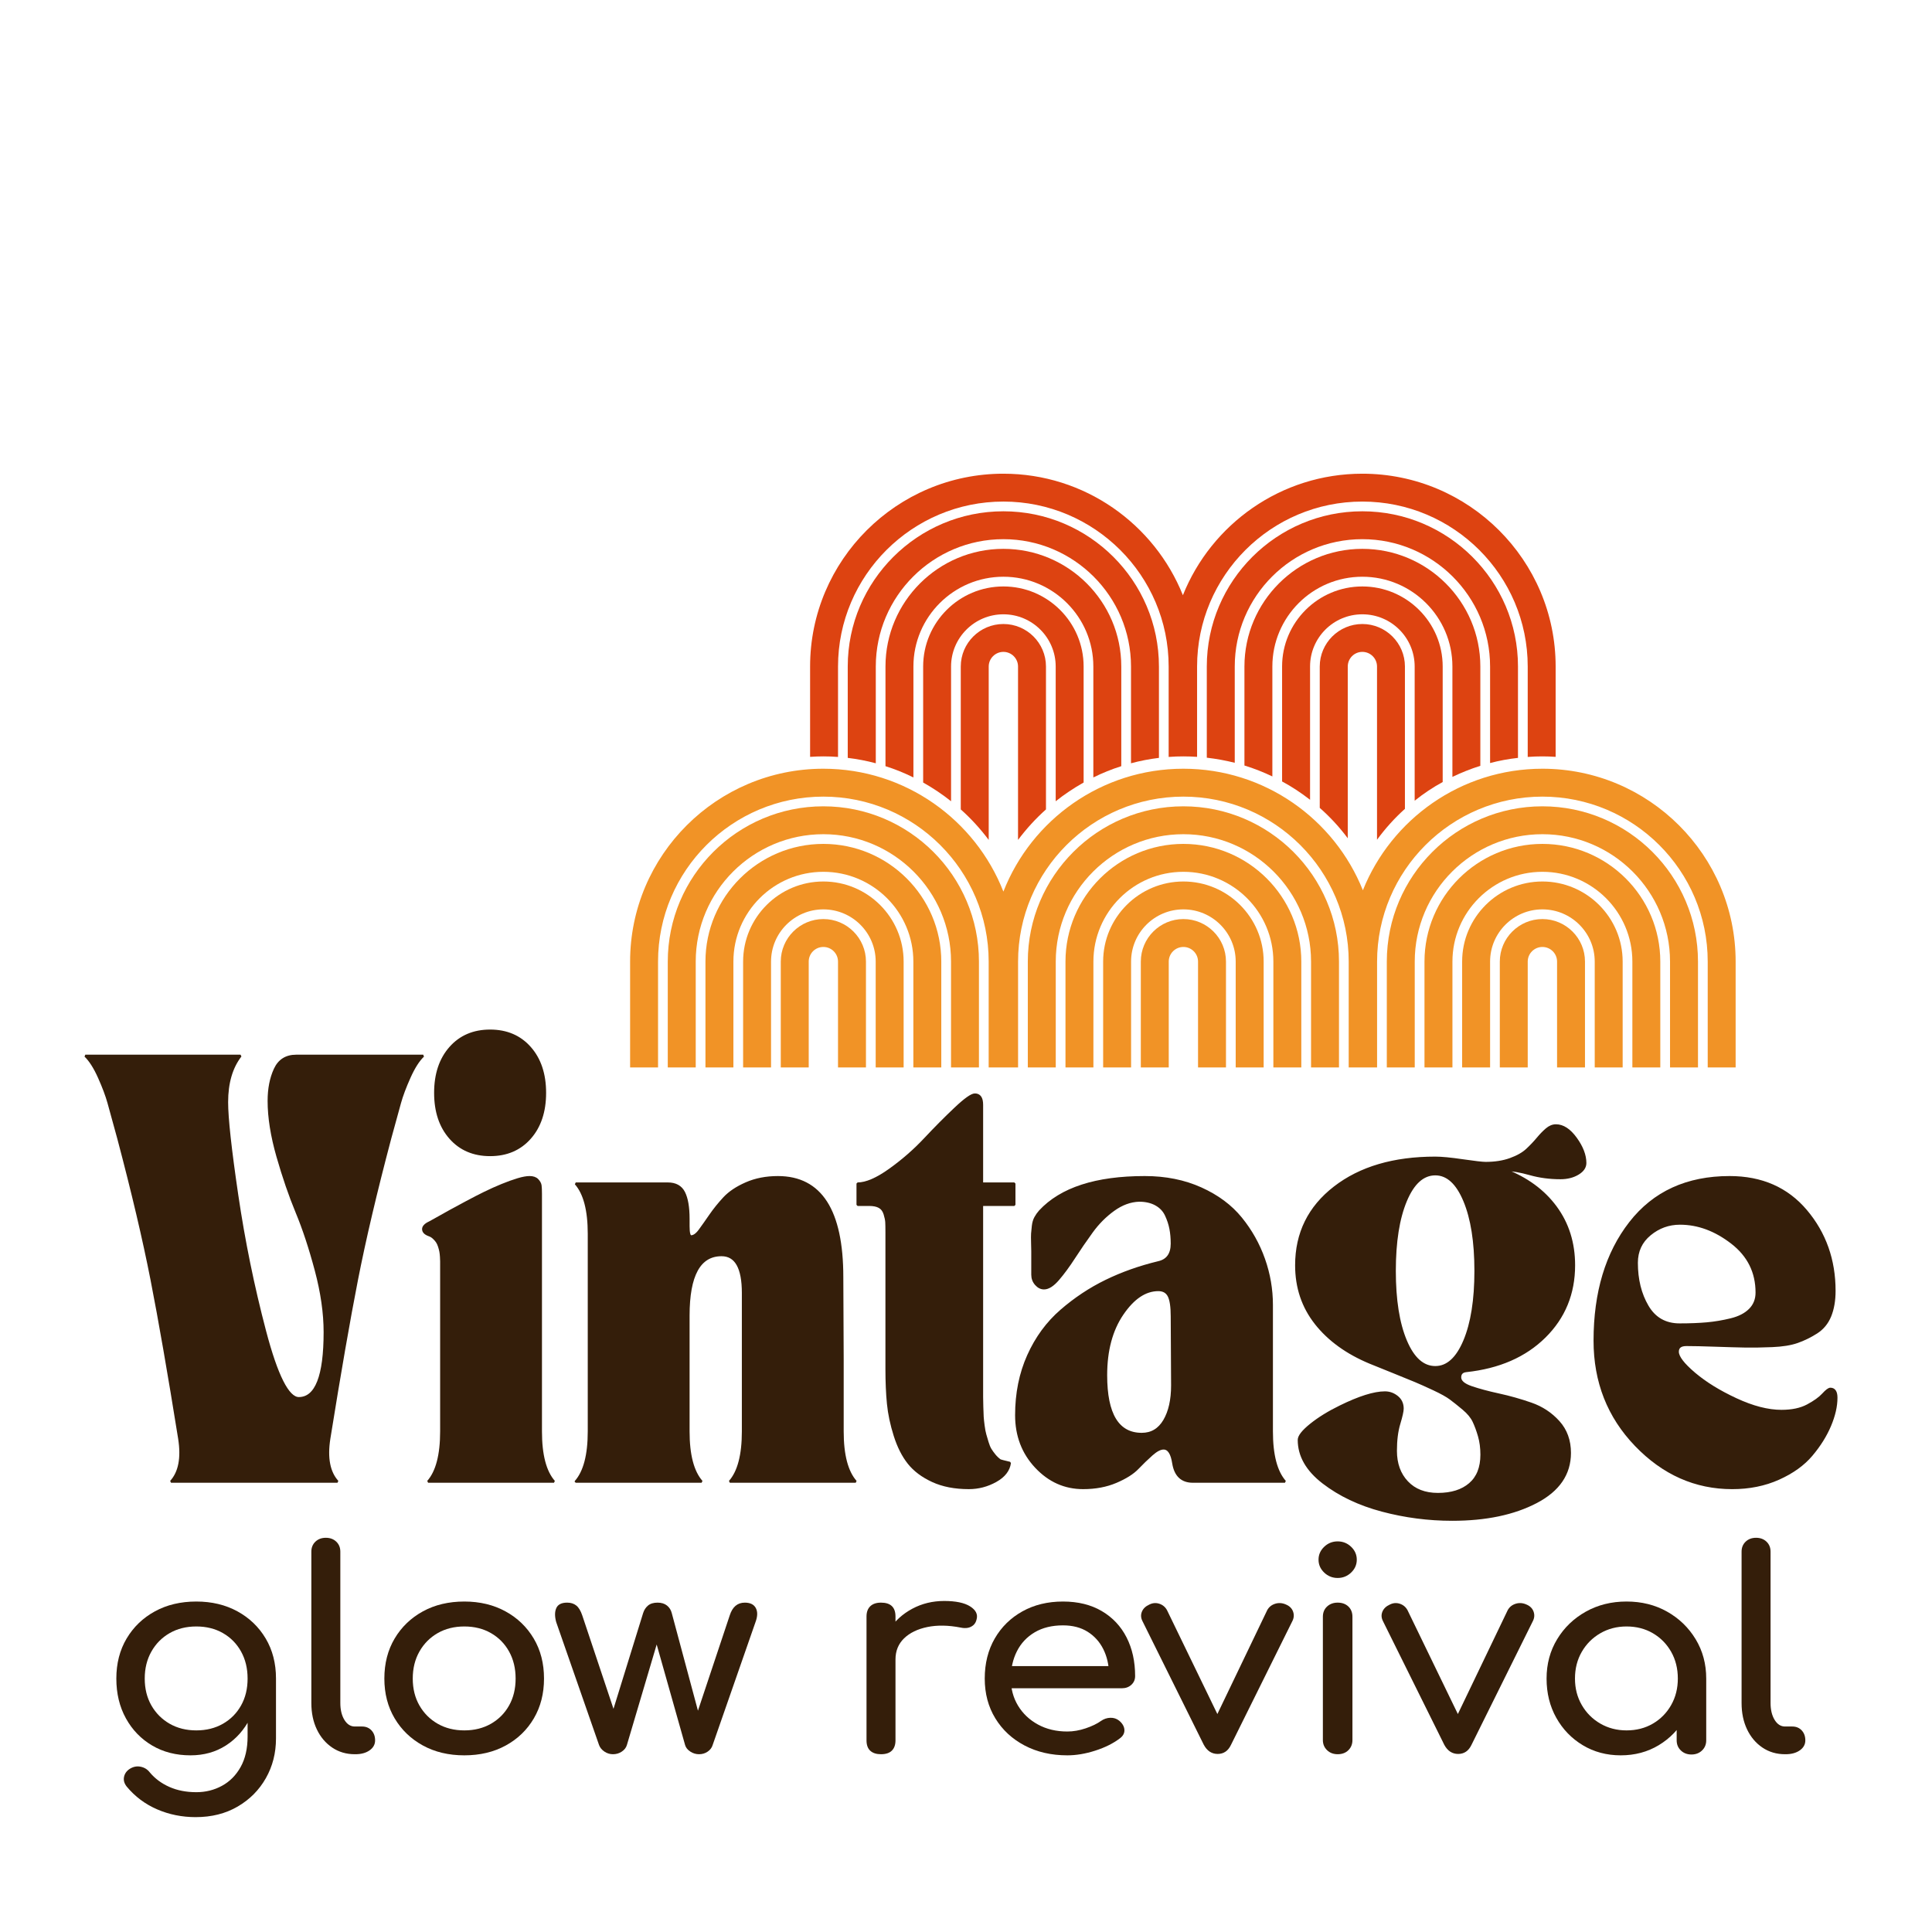 <?xml version="1.0" encoding="UTF-8"?>
<svg id="Layer_1" xmlns="http://www.w3.org/2000/svg" version="1.1" xmlns:xlink="http://www.w3.org/1999/xlink" viewBox="0 0 648 648">
  <!-- Generator: Adobe Illustrator 29.6.1, SVG Export Plug-In . SVG Version: 2.1.1 Build 9)  -->
  <defs>
    <clipPath id="clippath">
      <rect x="503.04" y="308.256" width="28.57" height="49.762" fill="none"/>
    </clipPath>
    <clipPath id="clippath-1">
      <rect x="465.141" y="270.443" width="104.37" height="87.576" fill="none"/>
    </clipPath>
    <clipPath id="clippath-2">
      <rect x="490.404" y="295.656" width="53.841" height="62.362" fill="none"/>
    </clipPath>
    <clipPath id="clippath-3">
      <rect x="477.777" y="283.048" width="79.093" height="74.97" fill="none"/>
    </clipPath>
    <clipPath id="clippath-4">
      <rect x="382.632" y="308.256" width="28.565" height="49.762" fill="none"/>
    </clipPath>
    <clipPath id="clippath-5">
      <rect x="344.729" y="270.443" width="104.372" height="87.576" fill="none"/>
    </clipPath>
    <clipPath id="clippath-6">
      <rect x="369.996" y="295.656" width="53.839" height="62.362" fill="none"/>
    </clipPath>
    <clipPath id="clippath-7">
      <rect x="357.365" y="283.048" width="79.097" height="74.97" fill="none"/>
    </clipPath>
    <clipPath id="clippath-8">
      <rect x="211.34" y="257.833" width="370.804" height="100.185" fill="none"/>
    </clipPath>
    <clipPath id="clippath-9">
      <rect x="261.872" y="308.256" width="28.573" height="49.762" fill="none"/>
    </clipPath>
    <clipPath id="clippath-10">
      <rect x="223.971" y="270.443" width="104.37" height="87.576" fill="none"/>
    </clipPath>
    <clipPath id="clippath-11">
      <rect x="249.243" y="295.656" width="53.839" height="62.362" fill="none"/>
    </clipPath>
    <clipPath id="clippath-12">
      <rect x="236.611" y="283.048" width="79.1" height="74.97" fill="none"/>
    </clipPath>
  </defs>
  <g>
    <path d="M471.218,223.55v47.74c-3.446,3.09-6.572,6.558-9.36,10.361v-58.101c0-2.701-2.206-4.908-4.924-4.908s-4.89,2.207-4.89,4.908v57.61c-2.788-3.757-5.939-7.143-9.396-10.198v-47.412c0-7.853,6.416-14.255,14.287-14.255s14.284,6.402,14.284,14.255Z" fill="#dd4311"/>
    <path d="M509.137,223.55v30.646c-3.204.348-6.333.933-9.356,1.732v-32.378c0-23.548-19.212-42.708-42.847-42.708s-42.794,19.16-42.794,42.708v32.29c-3.069-.768-6.19-1.34-9.376-1.704v-30.587c0-28.702,23.405-52.06,52.17-52.06s52.203,23.358,52.203,52.06Z" fill="#dd4311"/>
    <path d="M483.883,223.55v38.745c-3.314,1.801-6.469,3.916-9.398,6.265v-45.01c0-9.646-7.849-17.509-17.551-17.509s-17.534,7.863-17.534,17.509v44.701c-2.967-2.314-6.087-4.379-9.382-6.146v-38.555c0-14.808,12.076-26.852,26.916-26.852s26.949,12.044,26.949,26.852Z" fill="#dd4311"/>
    <path d="M496.511,223.55v33.308c-3.231,1.022-6.358,2.266-9.368,3.718v-37.026c0-16.605-13.542-30.111-30.209-30.111s-30.179,13.506-30.179,30.111v36.87c-3.002-1.435-6.127-2.677-9.367-3.664v-33.206c0-21.758,17.746-39.464,39.546-39.464s39.577,17.706,39.577,39.464Z" fill="#dd4311"/>
    <path d="M521.768,223.55v30.303c-1.466-.102-2.96-.157-4.448-.157-1.658,0-3.289.055-4.918.186v-30.333c0-30.493-24.864-55.321-55.468-55.321s-55.427,24.828-55.427,55.321v30.303c-1.526-.102-3.038-.157-4.596-.157-1.654,0-3.311.055-4.94.186v-30.333c0-30.493-24.869-55.321-55.431-55.321s-55.462,24.828-55.462,55.321v30.333c-1.627-.131-3.265-.186-4.924-.186-1.488,0-2.98.055-4.445.157v-30.303c0-35.657,29.075-64.667,64.831-64.667,27.276,0,50.65,16.909,60.208,40.761,9.539-23.852,32.912-40.761,60.185-40.761,35.763,0,64.834,29.011,64.834,64.667Z" fill="#dd4311"/>
    <path d="M350.822,223.55v47.935c-3.455,3.08-6.576,6.5-9.369,10.225v-58.16c0-2.701-2.207-4.908-4.911-4.908s-4.925,2.207-4.925,4.908v58.16c-2.789-3.725-5.912-7.145-9.372-10.225v-47.935c0-7.853,6.416-14.255,14.297-14.255s14.28,6.402,14.28,14.255Z" fill="#dd4311"/>
    <path d="M388.713,223.55v30.646c-3.18.38-6.303.987-9.37,1.81v-32.456c0-23.548-19.205-42.708-42.801-42.708s-42.798,19.16-42.798,42.708v32.456c-3.071-.823-6.227-1.429-9.408-1.81v-30.646c0-28.702,23.438-52.06,52.206-52.06s52.171,23.358,52.171,52.06Z" fill="#dd4311"/>
    <path d="M363.451,223.55v38.912c-3.283,1.848-6.439,3.949-9.368,6.283v-45.195c0-9.646-7.868-17.509-17.542-17.509s-17.551,7.863-17.551,17.509v45.195c-2.928-2.334-6.078-4.435-9.363-6.283v-38.912c0-14.808,12.074-26.852,26.914-26.852s26.909,12.044,26.909,26.852Z" fill="#dd4311"/>
    <path d="M376.083,223.55v33.426c-3.234,1.024-6.359,2.29-9.373,3.782v-37.208c0-16.605-13.539-30.111-30.169-30.111s-30.178,13.506-30.178,30.111v37.208c-3.012-1.493-6.132-2.759-9.37-3.782v-33.426c0-21.758,17.742-39.464,39.547-39.464s39.542,17.706,39.542,39.464Z" fill="#dd4311"/>
    <g clip-path="url(#clippath)">
      <path d="M517.328,308.256c7.876,0,14.283,6.404,14.283,14.267v132.51h-9.365v-132.51c0-2.71-2.215-4.909-4.918-4.909s-4.924,2.2-4.924,4.909v132.51h-9.364v-132.51c0-7.863,6.41-14.267,14.288-14.267Z" fill="#f19326"/>
    </g>
    <g clip-path="url(#clippath-1)">
      <path d="M517.328,270.443c28.775,0,52.183,23.364,52.183,52.08v132.51h-9.378v-132.51c0-23.553-19.2-42.727-42.805-42.727s-42.819,19.173-42.819,42.727v132.51h-9.368v-132.51c0-28.716,23.409-52.08,52.187-52.08Z" fill="#f19326"/>
    </g>
    <g clip-path="url(#clippath-2)">
      <path d="M517.328,295.656c14.839,0,26.918,12.048,26.918,26.867v132.51h-9.37v-132.51c0-9.661-7.872-17.515-17.548-17.515s-17.547,7.854-17.547,17.515v132.51h-9.376v-132.51c0-14.819,12.083-26.867,26.924-26.867Z" fill="#f19326"/>
    </g>
    <g clip-path="url(#clippath-3)">
      <path d="M517.328,283.048c21.806,0,39.542,17.709,39.542,39.474v132.51h-9.368v-132.51c0-16.609-13.537-30.116-30.174-30.116s-30.176,13.507-30.176,30.116v132.51h-9.375v-132.51c0-21.766,17.744-39.474,39.551-39.474Z" fill="#f19326"/>
    </g>
    <g clip-path="url(#clippath-4)">
      <path d="M396.912,308.256c7.881,0,14.285,6.404,14.285,14.267v132.51h-9.371v-132.51c0-2.71-2.209-4.909-4.914-4.909s-4.912,2.2-4.912,4.909v132.51h-9.368v-132.51c0-7.863,6.4-14.267,14.28-14.267Z" fill="#f19326"/>
    </g>
    <g clip-path="url(#clippath-5)">
      <path d="M396.912,270.443c28.769,0,52.189,23.364,52.189,52.08v132.51h-9.372v-132.51c0-23.553-19.21-42.727-42.817-42.727s-42.809,19.173-42.809,42.727v132.51h-9.374v-132.51c0-28.716,23.417-52.08,52.183-52.08Z" fill="#f19326"/>
    </g>
    <g clip-path="url(#clippath-6)">
      <path d="M396.912,295.656c14.845,0,26.924,12.048,26.924,26.867v132.51h-9.378v-132.51c0-9.661-7.867-17.515-17.545-17.515s-17.547,7.854-17.547,17.515v132.51h-9.369v-132.51c0-14.819,12.073-26.867,26.916-26.867Z" fill="#f19326"/>
    </g>
    <g clip-path="url(#clippath-7)">
      <path d="M396.912,283.048c21.81,0,39.55,17.709,39.55,39.474v132.51h-9.371v-132.51c0-16.609-13.535-30.116-30.179-30.116s-30.181,13.507-30.181,30.116v132.51h-9.366v-132.51c0-21.766,17.735-39.474,39.547-39.474Z" fill="#f19326"/>
    </g>
    <g clip-path="url(#clippath-8)">
      <path d="M517.328,257.833c-27.28,0-50.656,16.918-60.214,40.769-9.548-23.851-32.93-40.769-60.202-40.769-27.441,0-50.937,17.117-60.37,41.211-9.448-24.094-32.941-41.211-60.385-41.211-35.733,0-64.816,29.029-64.816,64.69v132.51h9.372v-132.51c0-30.512,24.878-55.333,55.445-55.333s55.449,24.821,55.449,55.333v132.51h9.862v-132.51c0-30.512,24.867-55.333,55.445-55.333s55.45,24.821,55.45,55.333v132.51h9.519v-132.51c0-30.512,24.875-55.333,55.447-55.333s55.449,24.821,55.449,55.333v132.51h9.367v-132.51c0-35.661-29.089-64.69-64.815-64.69Z" fill="#f19326"/>
    </g>
    <g clip-path="url(#clippath-9)">
      <path d="M276.156,308.256c7.884,0,14.289,6.404,14.289,14.267v132.51h-9.373v-132.51c0-2.71-2.199-4.909-4.916-4.909s-4.911,2.2-4.911,4.909v132.51h-9.373v-132.51c0-7.863,6.408-14.267,14.285-14.267Z" fill="#f19326"/>
    </g>
    <g clip-path="url(#clippath-10)">
      <path d="M276.156,270.443c28.781,0,52.185,23.364,52.185,52.08v132.51h-9.365v-132.51c0-23.553-19.214-42.727-42.82-42.727s-42.809,19.173-42.809,42.727v132.51h-9.376v-132.51c0-28.716,23.415-52.08,52.185-52.08Z" fill="#f19326"/>
    </g>
    <g clip-path="url(#clippath-11)">
      <path d="M276.156,295.656c14.848,0,26.925,12.048,26.925,26.867v132.51h-9.372v-132.51c0-9.661-7.875-17.515-17.554-17.515s-17.546,7.854-17.546,17.515v132.51h-9.367v-132.51c0-14.819,12.073-26.867,26.913-26.867Z" fill="#f19326"/>
    </g>
    <g clip-path="url(#clippath-12)">
      <path d="M276.156,283.048c21.812,0,39.555,17.709,39.555,39.474v132.51h-9.369v-132.51c0-16.609-13.54-30.116-30.186-30.116s-30.173,13.507-30.173,30.116v132.51h-9.372v-132.51c0-21.766,17.737-39.474,39.545-39.474Z" fill="#f19326"/>
    </g>
  </g>
  <g>
    <path d="M546.77,410.108c7.942-10.187,19.058-15.283,33.345-15.283,10.758,0,19.309,3.762,25.655,11.284,6.345,7.521,9.518,16.472,9.518,26.851,0,3.237-.483,6.047-1.449,8.427-.967,2.381-2.501,4.237-4.602,5.57-2.102,1.333-4.244,2.381-6.43,3.142-2.185.761-5,1.215-8.446,1.357-3.446.143-6.472.19-9.077.143-2.605-.048-5.946-.143-10.022-.284-4.076-.143-7.29-.216-9.643-.216-1.934,0-2.899.764-2.899,2.285,0,1.714,1.849,4.143,5.546,7.285,3.698,3.142,8.363,6.022,13.994,8.641,5.631,2.617,10.715,3.928,15.254,3.928,3.529,0,6.45-.62,8.762-1.857,2.311-1.237,4.034-2.476,5.168-3.713,1.135-1.238,1.955-1.857,2.459-1.857,1.345,0,2.017,1.001,2.017,3,0,2.856-.714,5.976-2.144,9.356-1.428,3.38-3.486,6.665-6.177,9.854-2.689,3.189-6.366,5.833-11.03,7.927-4.664,2.095-9.855,3.143-15.57,3.143-12.354,0-23.132-4.785-32.336-14.354-9.202-9.568-13.804-21.257-13.804-35.064,0-16.187,3.972-29.373,11.913-39.562ZM552.57,438.102c2.395,4.095,5.988,6.142,10.778,6.142,3.446,0,6.492-.118,9.14-.356,2.647-.238,5.337-.69,8.068-1.357,2.731-.666,4.854-1.761,6.366-3.284,1.513-1.524,2.27-3.428,2.27-5.714,0-6.855-2.773-12.426-8.32-16.71-5.547-4.286-11.347-6.428-17.398-6.428-3.781,0-7.143,1.215-10.086,3.644-2.941,2.427-4.411,5.593-4.411,9.497,0,5.618,1.197,10.474,3.593,14.567Z" fill="#341e0a" stroke="#341e0a" stroke-miterlimit="1" stroke-width=".75"/>
    <path d="M80.679,354.121c-3.026,3.904-4.539,9.093-4.539,15.567,0,5.333,1.135,15.711,3.404,31.136,2.269,15.426,5.379,30.636,9.328,45.634,3.95,14.996,7.733,22.494,11.346,22.494,5.8,0,8.699-7.379,8.699-22.138,0-6.379-.988-13.283-2.963-20.71-1.975-7.428-4.117-13.926-6.43-19.495-2.311-5.571-4.454-11.807-6.43-18.711-1.975-6.902-2.962-13.116-2.962-18.638,0-4.095.693-7.643,2.08-10.641,1.387-3,3.761-4.499,7.122-4.499h42.611c-1.597,1.523-3.131,3.927-4.602,7.213-1.471,3.284-2.543,6.142-3.215,8.568-.672,2.429-1.765,6.404-3.277,11.927-4.791,18.092-8.51,33.897-11.156,47.417-2.648,13.521-5.736,31.278-9.267,53.274-1.009,6.476-.084,11.284,2.773,14.426h-55.848c2.858-3.142,3.782-7.95,2.773-14.426-3.53-21.996-6.618-39.753-9.266-53.274-2.648-13.52-6.366-29.325-11.157-47.417-1.513-5.522-2.605-9.498-3.277-11.927-.673-2.427-1.744-5.284-3.215-8.568-1.471-3.286-3.005-5.689-4.601-7.213h52.066Z" fill="#341e0a" stroke="#341e0a" stroke-miterlimit="1" stroke-width=".75"/>
    <path d="M143.332,410.394c.252-.095,1.26-.643,3.025-1.642,1.765-1.001,3.34-1.881,4.728-2.643,1.386-.762,3.193-1.738,5.421-2.928,2.227-1.19,4.265-2.237,6.114-3.143,1.849-.904,3.761-1.762,5.735-2.571,1.975-.809,3.762-1.452,5.358-1.928,1.597-.477,2.899-.715,3.908-.715,1.177,0,2.06.311,2.647.93.588.617.924,1.237,1.008,1.855.084.619.126,1.549.126,2.786v79.696c0,7.902,1.472,13.52,4.413,16.853h-42.232c2.941-3.333,4.412-8.951,4.412-16.853v-57.059c0-.334-.022-.833-.062-1.499-.043-.668-.106-1.238-.19-1.715-.084-.476-.231-1.047-.441-1.713-.211-.667-.462-1.215-.756-1.644-.295-.428-.673-.857-1.135-1.285-.463-.429-.988-.738-1.576-.929-1.261-.476-1.891-1.142-1.891-1.999,0-.667.462-1.285,1.387-1.857ZM177.748,351.407c3.361,3.808,5.043,8.855,5.043,15.14s-1.682,11.33-5.043,15.14c-3.361,3.808-7.816,5.712-13.363,5.712s-10.002-1.904-13.363-5.712c-3.361-3.81-5.043-8.854-5.043-15.14s1.682-11.332,5.043-15.14c3.361-3.809,7.816-5.714,13.363-5.714s10.002,1.905,13.363,5.714Z" fill="#341e0a" stroke="#341e0a" stroke-miterlimit="1" stroke-width=".75"/>
    <path d="M193.097,496.946c2.941-3.333,4.411-8.951,4.411-16.853v-66.271c0-7.902-1.47-13.52-4.411-16.853h30.885c2.605,0,4.413,1.001,5.422,3,1.008,2,1.513,4.951,1.513,8.855v2.427c0,2.287.294,3.43.882,3.43.926,0,1.892-.69,2.9-2.072,1.008-1.381,2.186-3.047,3.529-4.999,1.346-1.951,2.9-3.88,4.664-5.785,1.766-1.902,4.224-3.546,7.376-4.927,3.151-1.381,6.702-2.071,10.651-2.071,14.372,0,21.559,11.189,21.559,33.564l.125,27.279v24.424c0,7.902,1.472,13.52,4.413,16.853h-42.232c2.941-3.333,4.413-8.951,4.413-16.853v-46.418c0-8.475-2.396-12.712-7.187-12.712-7.396,0-11.094,6.761-11.094,20.281v38.849c0,7.902,1.47,13.52,4.412,16.853h-42.231Z" fill="#341e0a" stroke="#341e0a" stroke-miterlimit="1" stroke-width=".75"/>
    <path d="M298.423,392.326c4.328-3.095,8.258-6.522,11.787-10.284,3.529-3.76,6.934-7.187,10.212-10.282,3.278-3.095,5.463-4.643,6.556-4.643,1.596,0,2.394,1.144,2.394,3.428v26.423h10.842v7.142h-10.842v64.485c0,.619.022,1.715.065,3.285.041,1.572.084,2.69.125,3.356.043.667.146,1.642.315,2.929.17,1.284.357,2.284.568,2.999l.756,2.571c.295.999.631,1.808,1.008,2.427.379.619.842,1.262,1.389,1.929.545.667,1.154,1.237,1.828,1.715.168.095,1.26.38,3.277.855-.336,2.476-1.912,4.5-4.729,6.071-2.816,1.569-5.819,2.356-9.014,2.356-4.707,0-8.761-.787-12.166-2.356-3.402-1.571-6.071-3.57-8.004-5.999-1.934-2.428-3.488-5.499-4.665-9.212-1.177-3.714-1.933-7.284-2.269-10.712-.337-3.428-.505-7.332-.505-11.712v-45.848c0-1.523-.02-2.641-.063-3.356-.041-.714-.231-1.619-.566-2.714-.337-1.095-.925-1.88-1.766-2.355-.84-.477-1.975-.715-3.403-.715h-3.908v-7.142c2.857,0,6.45-1.547,10.778-4.642Z" fill="#341e0a" stroke="#341e0a" stroke-miterlimit="1" stroke-width=".75"/>
    <path d="M344.877,454.67c2.69-5.999,6.367-11.021,11.031-15.069,4.665-4.046,9.686-7.378,15.065-9.996,5.378-2.618,11.22-4.689,17.523-6.214,3.025-.666,4.538-2.761,4.538-6.283,0-1.811-.147-3.477-.441-4.999-.294-1.524-.799-3.048-1.513-4.57-.714-1.523-1.849-2.714-3.404-3.57-1.554-.858-3.425-1.286-5.609-1.286-2.941.096-5.799,1.142-8.573,3.142-2.772,1.999-5.21,4.452-7.311,7.355-2.101,2.905-4.076,5.785-5.925,8.642-1.85,2.855-3.635,5.284-5.358,7.284-1.723,1.999-3.298,2.998-4.727,2.998-1.008,0-1.911-.451-2.71-1.356-.799-.904-1.197-1.976-1.197-3.213v-7.856c0-.38-.021-1.309-.063-2.784-.043-1.477-.043-2.523,0-3.143.042-.619.126-1.476.252-2.571.126-1.094.399-2.023.819-2.784.421-.762.925-1.477,1.514-2.143,7.06-7.617,18.783-11.427,35.172-11.427,6.977,0,13.258,1.263,18.848,3.786,5.589,2.521,10.063,5.855,13.426,9.998,3.362,4.142,5.925,8.711,7.69,13.711,1.766,4.999,2.647,10.117,2.647,15.354v42.419c0,7.902,1.472,13.52,4.413,16.853h-30.887c-3.697,0-5.883-2.047-6.556-6.142-.504-3.333-1.597-4.999-3.278-4.999-1.092,0-2.416.69-3.97,2.071-1.556,1.381-3.131,2.904-4.728,4.57-1.598,1.666-4.014,3.189-7.249,4.569-3.236,1.382-6.913,2.072-11.031,2.072-6.135,0-11.409-2.356-15.821-7.069-4.413-4.714-6.618-10.498-6.618-17.354,0-7.33,1.345-13.996,4.033-19.995ZM376.457,440.744c-3.656,5.38-5.483,12.212-5.483,20.496,0,13.14,3.992,19.71,11.976,19.71,3.278,0,5.8-1.501,7.565-4.499,1.765-2.999,2.647-6.927,2.647-11.783,0-3.048-.022-6.928-.063-11.642-.042-4.713-.062-8.544-.062-11.497,0-3.236-.336-5.521-1.009-6.855-.673-1.333-1.85-1.999-3.529-1.999-4.371,0-8.385,2.689-12.04,8.069Z" fill="#341e0a" stroke="#341e0a" stroke-miterlimit="1" stroke-width=".75"/>
    <path d="M441.317,443.88c-4.37-5.54-6.556-12.043-6.556-19.507,0-10.765,4.286-19.468,12.859-26.107,8.572-6.64,19.834-9.96,33.785-9.96,2.102,0,5.169.295,9.203.885,4.034.589,6.598.883,7.69.883,3.109,0,5.862-.431,8.258-1.296,2.394-.865,4.265-1.925,5.609-3.183,1.345-1.257,2.52-2.494,3.53-3.712,1.009-1.219,2.017-2.259,3.025-3.124,1.009-.865,2.059-1.296,3.151-1.296,2.353,0,4.58,1.454,6.681,4.362,2.102,2.907,3.152,5.657,3.152,8.249,0,1.415-.819,2.613-2.458,3.596-1.639.982-3.593,1.473-5.862,1.473-3.613,0-7.018-.451-10.211-1.355-3.194-.904-6.051-1.395-8.573-1.474,7.396,2.829,13.132,7.014,17.208,12.553,4.076,5.539,6.114,12.041,6.114,19.507,0,9.507-3.277,17.503-9.833,23.985-6.556,6.483-15.338,10.313-26.348,11.492-1.346.157-2.018.864-2.018,2.121,0,1.336,1.261,2.436,3.783,3.3,2.52.865,5.588,1.69,9.202,2.476,3.613.785,7.228,1.807,10.842,3.064,3.613,1.258,6.682,3.281,9.203,6.07,2.52,2.789,3.781,6.266,3.781,10.431,0,7.072-3.761,12.571-11.283,16.5-7.52,3.929-16.913,5.894-28.175,5.894-7.985,0-15.822-1.021-23.513-3.063-7.689-2.043-14.266-5.168-19.73-9.37-5.462-4.205-8.193-8.978-8.193-14.321,0-1.257,1.345-2.966,4.033-5.128,2.691-2.161,5.968-4.184,9.834-6.07,6.388-3.144,11.388-4.715,15.002-4.715,1.513,0,2.879.491,4.098,1.474,1.218.982,1.827,2.298,1.827,3.948,0,.865-.378,2.555-1.135,5.068-.756,2.514-1.135,5.539-1.135,9.076,0,4.32,1.261,7.818,3.783,10.489,2.521,2.672,5.967,4.008,10.337,4.008,4.538,0,8.109-1.119,10.716-3.359,2.605-2.24,3.907-5.52,3.907-9.842,0-2.279-.272-4.362-.818-6.247-.547-1.886-1.156-3.537-1.828-4.95-.673-1.415-1.828-2.809-3.467-4.184-1.64-1.375-3.068-2.515-4.286-3.418-1.219-.903-3.089-1.945-5.611-3.123-2.52-1.18-4.579-2.103-6.177-2.77-1.597-.668-4.055-1.67-7.374-3.007-3.32-1.335-5.946-2.396-7.879-3.182-7.732-3.221-13.784-7.602-18.154-13.141ZM471.51,402.745c-2.479,5.933-3.719,13.771-3.719,23.514s1.239,17.562,3.719,23.455c2.479,5.894,5.777,8.84,9.896,8.84,4.034,0,7.292-2.946,9.771-8.84,2.479-5.893,3.719-13.711,3.719-23.455s-1.239-17.581-3.719-23.514c-2.479-5.933-5.736-8.898-9.771-8.898-4.118,0-7.417,2.965-9.896,8.898Z" fill="#341e0a" stroke="#341e0a" stroke-miterlimit="1" stroke-width=".75"/>
  </g>
  <g>
    <path d="M63.899,588.745c-4.859,0-9.152-1.099-12.877-3.3-3.727-2.198-6.658-5.235-8.796-9.109-2.138-3.871-3.207-8.319-3.207-13.338,0-5.08,1.15-9.558,3.45-13.431,2.299-3.871,5.458-6.909,9.476-9.109,4.016-2.198,8.65-3.3,13.898-3.3,5.183,0,9.782,1.102,13.801,3.3,4.016,2.2,7.175,5.238,9.475,9.109,2.299,3.873,3.45,8.351,3.45,13.431h-5.734c0,5.019-.988,9.467-2.964,13.338-1.977,3.874-4.681,6.911-8.115,9.109-3.435,2.201-7.386,3.3-11.857,3.3ZM65.648,609.473c-4.601,0-8.909-.869-12.926-2.602-4.018-1.735-7.42-4.276-10.204-7.622-.843-1.054-1.151-2.137-.923-3.253.226-1.115.858-2.015,1.895-2.695,1.166-.744,2.381-.992,3.645-.744,1.263.247,2.284.867,3.061,1.859,1.749,2.106,3.951,3.748,6.609,4.926,2.656,1.177,5.669,1.766,9.038,1.766,3.11,0,5.977-.713,8.601-2.137,2.624-1.427,4.713-3.532,6.268-6.321,1.555-2.788,2.332-6.195,2.332-10.224v-13.199l3.207-8.18,6.317,1.952v20.078c0,4.896-1.134,9.341-3.402,13.338-2.269,3.997-5.427,7.171-9.475,9.527-4.05,2.355-8.732,3.532-14.044,3.532ZM65.843,580.379c3.368,0,6.349-.744,8.941-2.23,2.591-1.487,4.617-3.533,6.074-6.135,1.458-2.602,2.187-5.607,2.187-9.016s-.729-6.427-2.187-9.062c-1.458-2.633-3.484-4.694-6.074-6.182-2.592-1.487-5.573-2.231-8.941-2.231s-6.351.744-8.941,2.231c-2.592,1.487-4.633,3.548-6.123,6.182-1.491,2.634-2.235,5.655-2.235,9.062s.744,6.414,2.235,9.016c1.489,2.602,3.531,4.648,6.123,6.135,2.591,1.486,5.572,2.23,8.941,2.23Z" fill="#341e0a"/>
    <path d="M119.003,588.373c-2.852,0-5.379-.744-7.58-2.231-2.203-1.486-3.921-3.515-5.151-6.088-1.232-2.571-1.846-5.531-1.846-8.877v-50.751c0-1.363.452-2.478,1.361-3.346.906-.866,2.073-1.301,3.499-1.301s2.591.434,3.499,1.301c.906.869,1.361,1.984,1.361,3.346v50.751c0,2.294.452,4.183,1.361,5.67.906,1.487,2.073,2.231,3.499,2.231h2.43c1.295,0,2.347.434,3.158,1.301.809.869,1.215,1.985,1.215,3.346s-.616,2.48-1.846,3.346c-1.232.869-2.819,1.302-4.762,1.302h-.195Z" fill="#341e0a"/>
    <path d="M155.738,588.745c-5.248,0-9.881-1.099-13.898-3.3-4.018-2.198-7.177-5.235-9.476-9.109-2.3-3.871-3.45-8.319-3.45-13.338,0-5.08,1.15-9.558,3.45-13.431,2.299-3.871,5.458-6.909,9.476-9.109,4.016-2.198,8.65-3.3,13.898-3.3,5.183,0,9.782,1.102,13.801,3.3,4.016,2.2,7.175,5.238,9.475,9.109,2.299,3.873,3.45,8.351,3.45,13.431,0,5.019-1.134,9.467-3.402,13.338-2.269,3.874-5.41,6.911-9.427,9.109-4.018,2.201-8.65,3.3-13.898,3.3ZM155.738,580.379c3.368,0,6.349-.744,8.941-2.23,2.591-1.487,4.617-3.533,6.074-6.135,1.458-2.602,2.187-5.607,2.187-9.016s-.729-6.427-2.187-9.062c-1.458-2.633-3.484-4.694-6.074-6.182-2.592-1.487-5.573-2.231-8.941-2.231s-6.351.744-8.941,2.231c-2.592,1.487-4.633,3.548-6.123,6.182-1.491,2.634-2.235,5.655-2.235,9.062s.744,6.414,2.235,9.016c1.489,2.602,3.531,4.648,6.123,6.135,2.591,1.486,5.572,2.23,8.941,2.23Z" fill="#341e0a"/>
    <path d="M205.593,588.373c-1.037,0-1.992-.293-2.867-.883-.875-.588-1.475-1.316-1.798-2.185l-14.384-41.27c-.519-1.921-.503-3.486.049-4.694.55-1.209,1.764-1.812,3.644-1.812,1.23,0,2.25.325,3.061.976.809.651,1.473,1.751,1.993,3.3l12.245,36.623h-3.402l11.565-37.366c.323-1.053.875-1.905,1.652-2.556.778-.651,1.847-.976,3.207-.976,1.295,0,2.347.325,3.158.976.809.651,1.344,1.503,1.604,2.556l9.427,35.135h-1.458l11.468-34.391c.906-2.85,2.591-4.276,5.053-4.276,1.814,0,3.045.603,3.693,1.812.647,1.208.615,2.774-.097,4.694l-14.384,41.27c-.259.869-.811,1.597-1.652,2.185-.843.59-1.815.883-2.916.883-1.037,0-2.009-.293-2.916-.883-.908-.588-1.491-1.316-1.749-2.185l-10.01-35.414h.972l-10.496,35.414c-.259.869-.826,1.597-1.701,2.185-.875.59-1.863.883-2.964.883Z" fill="#341e0a"/>
    <path d="M295.491,588.373c-1.555,0-2.755-.387-3.596-1.161-.843-.775-1.263-1.936-1.263-3.486v-41.549c0-1.486.421-2.632,1.263-3.439.841-.805,2.041-1.208,3.596-1.208,1.619,0,2.834.388,3.645,1.161.809.776,1.215,1.937,1.215,3.485v41.549c0,1.487-.406,2.636-1.215,3.44-.811.806-2.026,1.208-3.645,1.208ZM295.394,556.584c0-3.719.955-7.048,2.867-9.992,1.91-2.943,4.486-5.282,7.726-7.018,3.239-1.734,6.803-2.602,10.69-2.602s6.787.604,8.698,1.812c1.911,1.209,2.639,2.649,2.187,4.322-.194.869-.568,1.534-1.117,1.999-.552.464-1.184.759-1.896.883-.713.125-1.491.093-2.332-.093-4.147-.805-7.872-.867-11.177-.186-3.304.682-5.913,1.952-7.824,3.81-1.912,1.859-2.867,4.215-2.867,7.065h-4.957Z" fill="#341e0a"/>
    <path d="M357.983,588.745c-5.379,0-10.156-1.099-14.334-3.3-4.179-2.198-7.451-5.235-9.817-9.109-2.365-3.871-3.547-8.319-3.547-13.338,0-5.08,1.117-9.558,3.353-13.431,2.236-3.871,5.329-6.909,9.282-9.109,3.951-2.198,8.487-3.3,13.605-3.3,5.054,0,9.394,1.07,13.023,3.207,3.628,2.138,6.398,5.082,8.31,8.831,1.91,3.75,2.867,8.072,2.867,12.966,0,1.178-.422,2.154-1.263,2.928-.843.776-1.912,1.161-3.207,1.161h-39.166v-7.436h38.875l-3.985,2.604c-.066-3.099-.714-5.871-1.943-8.32-1.232-2.447-2.981-4.383-5.248-5.809-2.269-1.425-5.023-2.137-8.261-2.137-3.693,0-6.852.776-9.475,2.324-2.625,1.549-4.617,3.671-5.977,6.366-1.361,2.696-2.042,5.749-2.042,9.156s.81,6.446,2.43,9.109c1.619,2.665,3.855,4.773,6.706,6.321,2.849,1.549,6.123,2.324,9.816,2.324,2.007,0,4.065-.356,6.171-1.069,2.104-.712,3.805-1.534,5.102-2.463.972-.682,2.024-1.038,3.158-1.07,1.134-.03,2.121.295,2.965.976,1.101.93,1.684,1.953,1.749,3.068.064,1.115-.454,2.077-1.555,2.882-2.203,1.673-4.941,3.037-8.212,4.09-3.273,1.054-6.4,1.579-9.379,1.579Z" fill="#341e0a"/>
    <path d="M408.421,588.28c-2.009,0-3.564-1.022-4.666-3.068l-20.603-41.549c-.52-1.053-.568-2.091-.146-3.114.421-1.022,1.246-1.812,2.477-2.369,1.101-.558,2.218-.651,3.353-.28,1.134.372,1.993,1.085,2.575,2.138l19.243,39.69h-4.665l19.049-39.69c.583-1.053,1.473-1.766,2.673-2.138,1.198-.371,2.413-.279,3.644.28,1.167.496,1.943,1.271,2.333,2.323.388,1.055.324,2.107-.194,3.161l-20.604,41.549c-.972,2.045-2.463,3.068-4.47,3.068Z" fill="#341e0a"/>
    <path d="M448.655,529.257c-1.749,0-3.256-.604-4.519-1.812s-1.895-2.65-1.895-4.323.631-3.113,1.895-4.322,2.77-1.812,4.519-1.812,3.256.604,4.519,1.812,1.895,2.649,1.895,4.322-.631,3.114-1.895,4.323-2.77,1.812-4.519,1.812ZM448.655,588.373c-1.426,0-2.609-.449-3.547-1.348-.94-.897-1.41-2.029-1.41-3.393v-41.363c0-1.425.469-2.571,1.41-3.439.938-.866,2.121-1.301,3.547-1.301,1.489,0,2.688.434,3.596,1.301.907.869,1.361,2.015,1.361,3.439v41.363c0,1.364-.454,2.495-1.361,3.393-.908.899-2.106,1.348-3.596,1.348Z" fill="#341e0a"/>
    <path d="M489.084,588.28c-2.009,0-3.564-1.022-4.666-3.068l-20.603-41.549c-.52-1.053-.568-2.091-.146-3.114.421-1.022,1.246-1.812,2.477-2.369,1.101-.558,2.218-.651,3.353-.28,1.134.372,1.993,1.085,2.575,2.138l19.243,39.69h-4.665l19.049-39.69c.583-1.053,1.473-1.766,2.673-2.138,1.198-.371,2.413-.279,3.644.28,1.167.496,1.943,1.271,2.333,2.323.388,1.055.324,2.107-.194,3.161l-20.604,41.549c-.972,2.045-2.463,3.068-4.47,3.068Z" fill="#341e0a"/>
    <path d="M543.606,588.745c-4.73,0-8.975-1.13-12.732-3.393-3.759-2.261-6.722-5.329-8.892-9.202-2.172-3.871-3.256-8.256-3.256-13.153s1.181-9.295,3.547-13.198c2.364-3.904,5.572-6.986,9.621-9.25,4.049-2.261,8.601-3.393,13.655-3.393s9.588,1.132,13.606,3.393c4.016,2.263,7.207,5.345,9.573,9.25,2.364,3.903,3.547,8.304,3.547,13.198h-3.791c0,4.897-1.085,9.282-3.255,13.153-2.172,3.873-5.136,6.941-8.893,9.202-3.759,2.263-8.003,3.393-12.731,3.393ZM545.55,580.379c3.305,0,6.252-.758,8.844-2.277,2.591-1.518,4.631-3.594,6.123-6.228,1.489-2.633,2.236-5.592,2.236-8.877,0-3.346-.746-6.334-2.236-8.969-1.492-2.633-3.532-4.709-6.123-6.228-2.592-1.517-5.539-2.278-8.844-2.278-3.241,0-6.171.76-8.795,2.278-2.624,1.519-4.699,3.595-6.22,6.228-1.524,2.634-2.284,5.623-2.284,8.969,0,3.285.76,6.244,2.284,8.877,1.521,2.634,3.596,4.71,6.22,6.228s5.554,2.277,8.795,2.277ZM567.319,588.466c-1.426,0-2.609-.449-3.547-1.348-.94-.897-1.41-2.028-1.41-3.393v-14.221l1.846-9.853,8.067,3.346v20.728c0,1.365-.471,2.495-1.41,3.393s-2.123,1.348-3.547,1.348Z" fill="#341e0a"/>
    <path d="M598.709,588.373c-2.853,0-5.379-.744-7.581-2.231-2.203-1.486-3.921-3.515-5.151-6.088-1.232-2.571-1.846-5.531-1.846-8.877v-50.751c0-1.363.452-2.478,1.36-3.346.907-.866,2.073-1.301,3.499-1.301s2.591.434,3.499,1.301c.907.869,1.361,1.984,1.361,3.346v50.751c0,2.294.453,4.183,1.361,5.67.906,1.487,2.073,2.231,3.499,2.231h2.429c1.295,0,2.348.434,3.159,1.301.81.869,1.214,1.985,1.214,3.346s-.616,2.48-1.846,3.346c-1.232.869-2.818,1.302-4.762,1.302h-.194Z" fill="#341e0a"/>
  </g>
</svg>